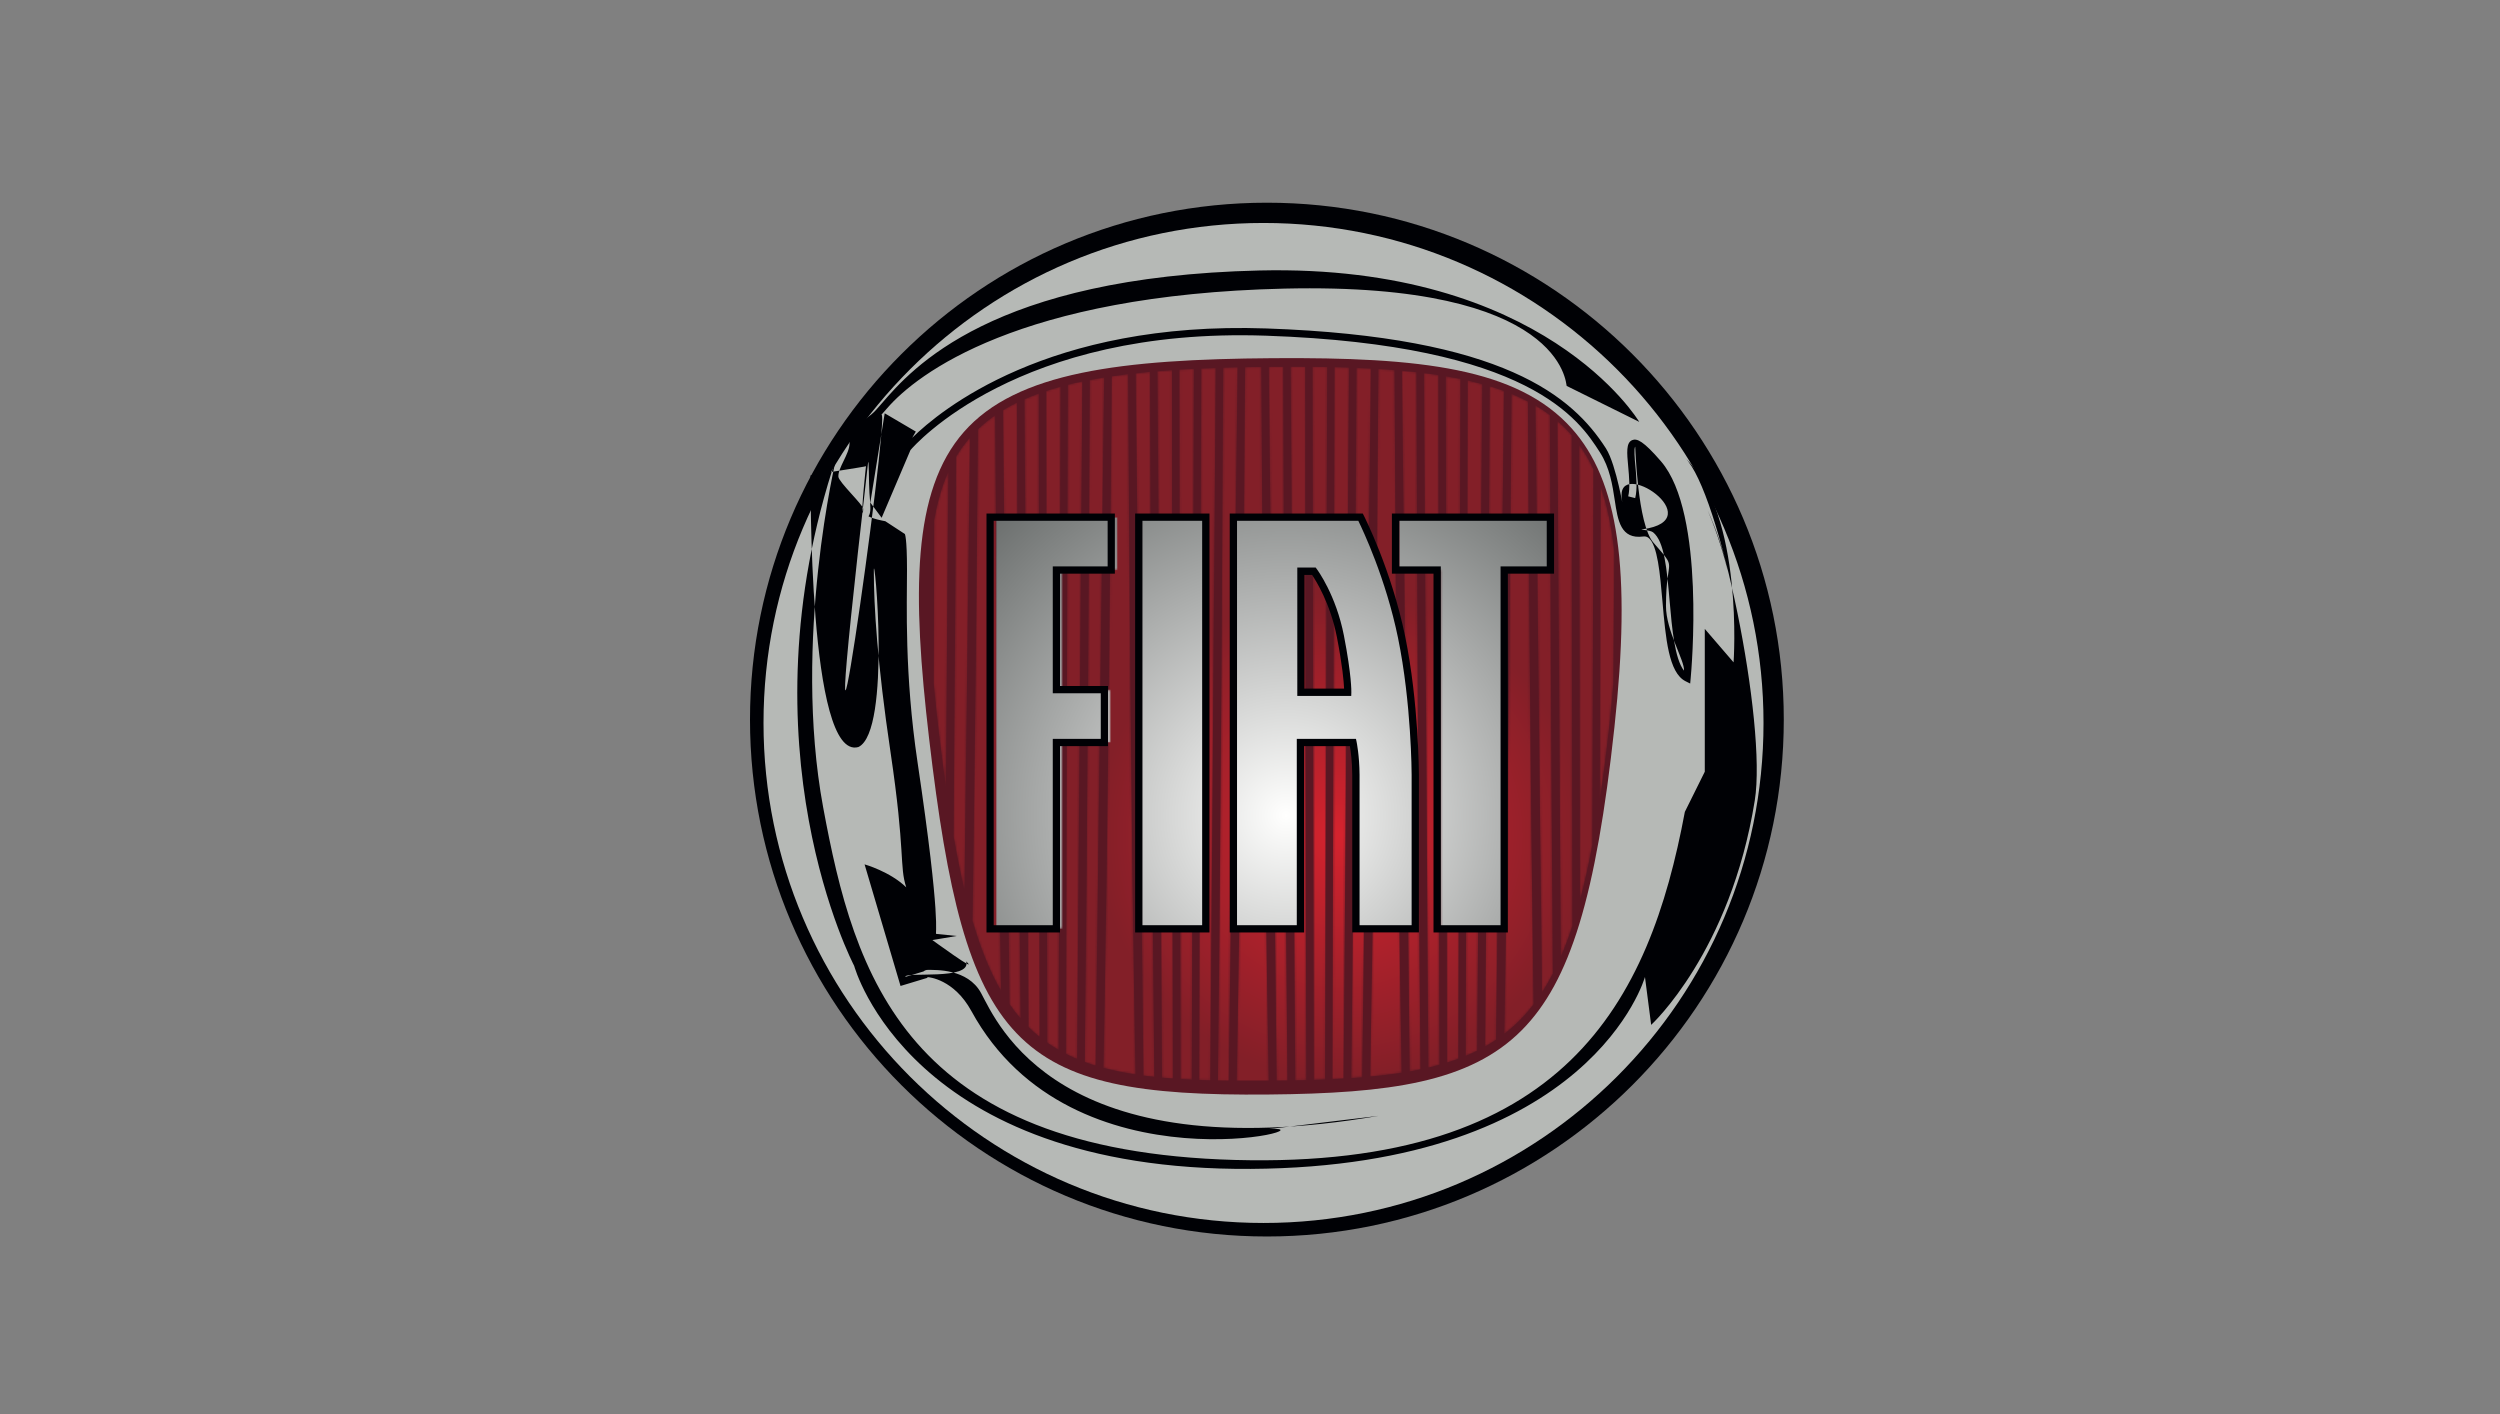 <?xml version="1.0" encoding="UTF-8"?>
<svg width="1110px" height="628px" viewBox="0 0 1110 628" version="1.1" xmlns="http://www.w3.org/2000/svg" xmlns:xlink="http://www.w3.org/1999/xlink">
    <rect x="0" y="0" width="1110" height="628" fill="#808080" stroke="none"/>
    <title>assets/brand/logo/fiat x 10</title>
    <defs>
        <path d="M27.535,221.639 C37.982,324.278 81.647,367.855 81.647,367.855 C81.647,367.855 114.864,400.775 218.35,405.621 C321.825,410.459 355.057,369.794 357.907,363.013 C360.756,356.245 344.608,366.886 339.865,364.95 C335.117,363.013 355.053,327.181 355.053,327.181 C344.605,365.914 360.747,321.369 371.182,326.215 C381.632,331.055 350.296,343.644 360.747,353.323 C371.19,363.009 393.021,294.261 407.258,263.279 C421.5,232.296 416.755,200.339 415.801,180.005 C414.855,159.661 410.115,150.95 410.115,150.95 L407.258,199.369 C407.258,199.369 409.163,206.139 393.963,172.252 L381.615,139.33 C373.08,290.387 338.901,347.525 338.901,347.525 C338.901,347.525 326.555,385.284 226.876,386.254 C127.201,387.22 112.956,361.064 112.956,361.064 C80.682,318.47 61.698,227.437 66.445,167.41 C71.189,107.372 66.445,90.909 109.159,72.518 C151.872,54.124 216.423,52.179 216.423,52.179 C293.966,49.997 332.944,65.331 352.204,79.131 C349.799,76.641 347.24,74.071 344.587,71.544 C330.349,57.989 198.389,29.906 129.091,57.025 C59.796,84.141 55.053,110.287 59.804,189.687 C64.549,269.089 89.231,334.937 106.315,360.108 C123.409,385.284 184.159,393.031 184.159,393.031 C101.568,391.094 92.073,347.525 87.333,339.772 C82.589,332.027 68.339,316.533 65.492,329.122 C62.64,341.709 37.115,264.742 41.868,260.869 C46.612,256.989 75.938,300.084 75.938,300.084 C75.938,300.084 65.492,278.773 55.049,218.742 C44.606,158.705 60.738,128.696 50.305,126.751 C39.862,124.811 63.291,215.336 33.389,219.362 C24.867,220.505 31.942,139.297 35.737,122.838 C39.537,106.374 43.664,101.57 43.664,101.57 C43.664,101.57 17.096,119.004 27.535,221.639 Z M352.229,79.139 C362.71,90.028 370.243,99.633 370.243,99.633 C370.243,99.633 367.157,89.843 352.229,79.139 Z M66.455,82.2 C72.147,72.514 101.575,55.094 101.575,55.094 C101.575,55.094 85.443,64.784 67.401,86.076 C49.361,107.38 74.044,84.139 107.28,61.868 C140.503,39.604 187.012,41.535 187.012,41.535 C187.012,41.535 171.833,29.916 113.918,48.311 L169.926,24.102 C169.926,24.102 84.487,42.493 59.81,77.364 C35.13,112.224 60.76,91.888 66.455,82.2 Z M400.545,86.385 C400.144,85.629 399.749,84.847 399.341,84.11 L401.566,83.175 L400.545,86.385 Z M397.279,80.556 L397.069,80.184 L397.778,80.268 L397.279,80.556 Z M413.913,98.664 L410.206,87.844 L443.341,99.633 L411.277,83.189 L443.835,63.867 L408.057,78.539 L413.782,42.748 L402.162,77.317 L393.742,74.944 C376.091,48.671 351.824,35.533 321.299,20.877 C264.553,-6.358 188.923,0.869 188.923,0.869 C188.923,0.869 278.214,2.004 346.512,42.507 C360.616,50.871 372.373,62.475 382.139,75.584 L367.392,76.4 L384.287,78.561 C385.885,80.799 387.428,83.087 388.9,85.407 L369.296,96.738 L390.449,87.848 C392.63,91.387 394.701,94.98 396.651,98.61 L388.291,124.815 L398.181,101.488 C412.832,129.846 420.558,159.979 424.115,178.673 C420.013,139.542 412.851,111.64 402.742,90.722 L403.479,88.987 C403.479,88.987 440.501,137.403 433.856,216.802 C427.215,296.206 408.223,324.287 389.235,343.648 L388.289,333.958 C388.289,333.958 360.76,416.267 224.059,414.332 C87.352,412.394 76.909,367.861 76.909,367.861 L69.314,363.979 C69.314,363.979 37.04,338.804 17.106,271.992 C-2.834,205.181 16.158,150.952 16.158,150.952 C16.158,150.952 5.711,195.493 13.304,241 C17.243,264.584 31.364,294.388 44.068,317.645 C34.745,298.833 25.291,274.592 21.849,248.747 C14.25,191.609 16.158,152.883 25.645,123.832 C35.14,94.783 40.83,82.188 40.83,82.188 C40.83,82.188 0.964,128.669 0.008,227.443 C-0.942,326.205 82.597,393.982 119.621,408.516 C156.645,423.04 273.414,442.407 343.659,393.026 C413.909,343.639 409.169,331.057 431.943,285.545 C454.732,240.038 445.237,148.051 413.913,98.664 Z M44.059,317.653 C55.351,340.439 66.455,355.268 66.455,355.268 C66.455,355.268 55.877,339.286 44.059,317.653 Z M49.367,73.487 C49.367,73.487 69.305,55.094 83.543,41.535 C83.545,41.535 64.559,52.187 49.367,73.487 Z M424.105,178.673 C424.178,179.449 424.275,180.19 424.356,180.974 C426.874,206.041 428.03,199.327 424.105,178.673 L424.105,178.673 Z" id="path-1"></path>
        <path d="M99.367,2.004 L101.363,315.625 C102.981,315.776 104.626,315.909 106.289,316.032 C105.897,206.784 105.817,52.454 105.805,1.501 C103.61,1.644 101.501,1.834 99.367,2.004 Z M109.601,316.254 C111.234,316.354 112.901,316.446 114.594,316.52 L115.536,0.938 C113.338,1.046 111.207,1.179 109.068,1.306 C109.164,58.157 109.476,243.522 109.601,316.254 Z M117.824,316.664 C119.462,316.732 121.126,316.78 122.812,316.828 L125.238,0.541 C123.051,0.618 120.893,0.705 118.764,0.796 L117.824,316.664 Z M79.04,4.271 C78.611,60.988 77.38,206.621 75.383,311.285 C79.829,312.466 84.553,313.428 89.593,314.195 C87.602,206.303 86.633,55.654 86.341,3.284 C83.847,3.582 81.437,3.926 79.04,4.271 Z M69.317,5.891 C69.03,63.224 68.259,205.194 67.078,308.67 C68.657,309.256 70.255,309.799 71.914,310.3 L75.684,4.77 C73.503,5.109 71.401,5.494 69.317,5.891 Z M128.524,0.428 C128.287,50.365 127.474,206.825 126.194,316.909 C127.782,316.942 129.398,316.972 131.042,316.982 L134.946,0.262 C132.792,0.323 130.626,0.368 128.524,0.428 Z M50.42,300.099 C52.044,301.236 53.72,302.308 55.465,303.306 L56.341,8.875 C54.142,9.48 51.996,10.104 49.933,10.781 C50.036,75.424 50.296,226.537 50.42,300.099 Z M89.68,2.927 L93.124,314.706 C94.699,314.91 96.302,315.113 97.949,315.292 C96.748,206.621 96.218,53.859 96.063,2.276 C93.887,2.467 91.792,2.704 89.68,2.927 Z M138.267,0.19 C137.904,49.891 136.639,206.758 134.524,317.024 C139.085,317.059 143.826,317.044 148.736,317.005 C146.656,203.61 145.706,43.928 145.467,0.094 C143.045,0.117 140.621,0.146 138.267,0.19 Z M40.315,14.433 L42.092,293.132 C43.696,294.718 45.361,296.21 47.089,297.605 C46.771,198.856 46.679,70.455 46.652,11.906 C44.456,12.697 42.352,13.543 40.315,14.433 Z M30.747,19.328 L33.656,283.01 C35.218,285.269 36.851,287.387 38.566,289.362 C37.634,194.057 37.154,74.477 36.968,15.936 C34.794,16.996 32.724,18.131 30.747,19.328 Z M256.563,12.089 C256.204,60.799 255.13,191.796 253.366,296.168 C258.152,292.481 262.462,288.137 266.366,283.051 C264.847,181.343 264.086,60.93 263.833,15.449 C261.512,14.246 259.1,13.121 256.563,12.089 Z M19.658,27.797 C19.221,81.171 18.413,167.526 17.25,246.012 C20.843,258.312 24.982,268.54 29.867,277.022 C28.457,186.957 27.658,79.216 27.305,21.556 C24.543,23.468 22.001,25.55 19.658,27.797 Z M0,140.481 C0.656,147.658 1.451,155.234 2.405,163.274 C3.382,171.494 4.38,179.253 5.429,186.633 L6.503,46.618 C3.727,52.801 1.647,59.895 0.223,68.125 L0,140.481 Z M8.83,208.409 C10.333,217.034 11.93,224.99 13.656,232.315 L16.137,31.412 C13.858,34.037 11.798,36.87 9.954,39.96 C9.71,84.549 9.335,146.898 8.83,208.409 Z M217.645,2.821 L219.607,311.187 C221.299,310.794 222.946,310.362 224.564,309.917 C224.206,197.029 224.133,45.393 224.121,3.688 C222.027,3.369 219.838,3.095 217.645,2.821 Z M177.004,316.304 C178.694,316.227 180.376,316.132 182.025,316.04 L184.438,0.374 C182.317,0.304 180.132,0.25 177.945,0.194 L177.004,316.304 Z M168.757,316.629 C170.447,316.572 172.121,316.514 173.77,316.446 L174.713,0.113 C172.597,0.073 170.393,0.059 168.219,0.044 C168.301,48.64 168.623,238.831 168.757,316.629 Z M58.681,305.048 C60.305,305.869 61.975,306.638 63.688,307.361 L65.996,6.547 C63.811,7.007 61.649,7.472 59.571,7.986 L58.681,305.048 Z M282.262,29.244 C280.601,27.429 278.81,25.748 276.928,24.137 L278.443,261.98 C280.265,257.755 281.975,253.205 283.571,248.304 C283.394,165.352 283.332,77.235 283.313,30.495 C282.952,30.094 282.625,29.645 282.262,29.244 Z M296.136,53.376 L295.726,192.598 C297.295,182.027 298.75,170.59 300.106,158.159 C300.762,152.15 301.279,146.455 301.747,140.889 L302.198,82.445 C301.064,71.303 299.049,61.686 296.136,53.376 Z M187.707,0.503 C187.503,44.741 186.695,202.845 185.415,315.818 C187.064,315.708 188.685,315.591 190.276,315.461 L194.153,0.801 C192.038,0.688 189.88,0.591 187.707,0.503 Z M286.937,236.908 C288.94,229.428 290.758,221.254 292.432,212.329 L292.921,45.52 C291.066,41.573 288.955,37.953 286.589,34.66 C286.673,82.281 286.819,166.368 286.937,236.908 Z M267.19,17.216 L270.078,277.785 C271.762,275.185 273.374,272.412 274.893,269.461 C274.118,175.114 273.733,68.589 273.588,21.473 C271.556,19.972 269.445,18.536 267.19,17.216 Z M244.774,301.82 C246.459,300.874 248.107,299.874 249.691,298.802 L253.25,10.804 C251.175,10.047 249.056,9.322 246.85,8.661 C246.63,55.143 245.908,194.032 244.774,301.82 Z M158.496,0.004 L160.516,316.834 C162.183,316.803 163.816,316.768 165.44,316.724 C165.053,203.296 164.976,43.699 164.972,0.009 C162.847,-0.004 160.668,-8.68922507e-05 158.496,0.004 Z M151.801,0.013 C150.774,0.021 149.787,0.04 148.767,0.054 L152.267,316.965 C153.897,316.947 155.501,316.92 157.084,316.899 C155.847,203.445 155.336,43.708 155.216,0.009 C154.068,0.013 152.963,0.005 151.801,0.013 Z M227.901,308.94 C229.631,308.408 231.325,307.833 232.97,307.224 L233.865,5.437 C231.758,5.003 229.585,4.616 227.372,4.249 C227.464,50.658 227.763,225.279 227.901,308.94 Z M207.901,1.782 L211.341,312.864 C212.968,312.574 214.58,312.274 216.152,311.952 C214.971,197.634 214.477,42.405 214.363,2.424 C212.265,2.183 210.086,1.979 207.901,1.782 Z M197.451,0.992 C197.121,45.813 195.897,202.635 193.794,315.157 C198.683,314.698 203.323,314.143 207.747,313.453 C205.721,198.125 204.805,40.158 204.603,1.497 C202.268,1.304 199.875,1.143 197.451,0.992 Z M236.208,305.956 C237.96,305.228 239.65,304.464 241.305,303.649 L243.571,7.743 C241.475,7.169 239.318,6.633 237.097,6.136 L236.208,305.956 L236.208,305.956 Z" id="path-3"></path>
        <radialGradient cx="59.718%" cy="65.599%" fx="59.718%" fy="65.599%" r="35.579%" gradientTransform="translate(0.597,0.656),scale(1,0.953),scale(1,1),translate(-0.597,-0.656)" id="radialGradient-5">
            <stop stop-color="#D5232E" offset="0%"></stop>
            <stop stop-color="#831F28" offset="100%"></stop>
        </radialGradient>
        <path d="M156.264,76.553 L135.255,76.553 L135.255,23.471 L141.088,23.471 C141.088,23.471 149.458,34.424 152.955,51.999 C156.463,69.562 156.264,76.553 156.264,76.553 Z M161.684,0 L105.761,0 L105.761,182.704 L135.251,182.704 L135.251,100.022 L158.362,100.022 C158.362,100.022 159.58,105.869 159.634,114.322 C159.702,122.775 159.634,182.704 159.634,182.704 L185.74,182.704 L185.74,114.322 C185.74,114.322 185.74,82.929 179.722,53.277 C173.713,23.63 161.684,0 161.684,0 Z M178.973,0 L178.973,23.471 L197.283,23.471 L197.283,182.704 L226.775,182.704 L226.775,23.471 L247.101,23.471 L247.101,0 L178.973,0 Z M0,182.704 L29.49,182.704 L29.49,100.022 L50.844,100.022 L50.844,76.553 L29.49,76.553 L29.49,23.471 L53.9,23.471 L53.9,0.004 L0,0.004 L0,182.704 Z M64.072,182.704 L93.562,182.704 L93.562,0.004 L64.072,0.004 L64.072,182.704 Z" id="path-6"></path>
        <radialGradient cx="52.104%" cy="72.428%" fx="52.104%" fy="72.428%" r="116.186%" gradientTransform="translate(0.521,0.724),scale(0.739,1),translate(-0.521,-0.724)" id="radialGradient-8">
            <stop stop-color="#FFFFFE" offset="0%"></stop>
            <stop stop-color="#555958" offset="100%"></stop>
        </radialGradient>
    </defs>
    <g id="assets/brand/logo/fiat-x-10" stroke="none" stroke-width="1" fill="none" fill-rule="evenodd">
        <g id="Fiat" transform="translate(333, 90)">
            <path d="M229.501,0 C356.251,0 459,102.751 459,229.499 C459,356.249 356.251,459 229.499,459 C102.749,459 0,356.249 0,229.499 C0,102.751 102.749,0 229.501,0" id="Fill-1" fill="#000105"></path>
            <path d="M228.002,9 C350.609,9 450,108.392 450,230.999 C450,353.606 350.609,453 228,453 C105.393,453 6,353.606 6,230.999 C6,108.392 105.393,9 228.002,9" id="Fill-2" fill="#B6B9B6"></path>
            <path d="M423.763,133.414 C423.253,132.343 422.945,131.752 422.945,131.752 C423.229,132.308 423.491,132.862 423.763,133.414 Z M415.15,113.278 C441.427,138.642 436.707,204.083 436.707,204.083 L423.924,189.227 L423.924,252.637 L415.073,270.467 C399.331,354.683 361.961,428.992 215.418,425.023 C68.877,421.063 46.254,342.788 32.486,268.49 C18.718,194.18 38.388,112.939 38.388,112.939 C-4.891,241.735 46.254,338.83 46.254,338.83 C46.254,338.83 70.843,429.972 222.299,428.992 C373.753,428.001 397.365,343.783 397.365,343.783 L400.115,365.044 C400.115,365.044 435.304,332.841 446.112,265.461 C451.607,231.349 430.424,128.015 415.15,113.278 Z M425.168,136.553 C424.615,135.276 424.125,134.182 423.76,133.41 C424.278,134.465 424.692,135.509 425.168,136.553 Z M434.186,163.698 C432.369,155.213 429.466,145.963 425.168,136.553 C427.426,141.763 431.035,151.05 434.186,163.698 Z M391.657,105.43 C388.94,106.591 389.348,111.002 389.915,117.094 C390.337,121.633 390.807,126.786 389.923,130.372 L393.031,131.158 C394.047,127.035 393.545,121.586 393.096,116.792 C392.814,113.738 392.386,109.116 393.033,108.297 C393.1,108.404 394.01,142.679 401.059,150.851 C412.275,163.853 406.692,156.371 406.692,179.03 C406.692,190.199 415.04,203.219 414.698,207.775 C410.547,202.505 409.363,188.944 408.308,176.792 C407.068,162.635 406.011,150.413 400.978,146.354 C399.583,145.222 394.372,145.258 396.173,145.02 C427.38,140.826 384.122,111.934 387.109,131.706 C388.121,138.468 384.826,116.546 380.033,109.08 C365.347,86.215 334.938,59.505 229.25,55.83 C132.373,52.461 84.358,92.257 72.018,104.388 L73.622,101.623 L59.808,93.502 L53.43,133.152 L58.453,139.897 C58.453,139.897 71.047,110.286 71.25,109.831 C72.941,107.823 118.849,55.224 229.151,59.048 C346.721,63.138 368.188,96.559 377.353,110.822 C381.77,117.702 382.931,125.393 383.961,132.174 C385.306,141.109 386.581,149.549 396.618,148.2 C397.53,148.082 398.294,148.285 398.994,148.854 C402.963,152.061 404.064,164.771 405.134,177.063 C406.549,193.326 407.886,208.689 415.352,212.45 L417.44,213.494 L417.658,211.154 C417.935,208.169 424.371,137.875 404.478,114.829 C396.653,105.774 393.772,104.514 391.657,105.43 Z M51.514,116.997 C51.514,117.187 26.848,120.938 26.869,121.052 C26.993,121.66 25.594,248.034 48.122,241.685 C62.952,234.695 54.974,152.353 54.974,163.435 C54.974,178.87 56.474,204.193 62.395,243.95 C69.059,288.748 66.253,294.332 69.367,303.977 C62.13,296.941 50.873,293.777 50.873,293.777 L66.836,347.766 L78.589,344.211 L78.917,343.849 C79.234,343.845 90.525,344.689 98.29,358.896 C143.192,441.135 261.415,409.512 230.467,411.294 L279.183,405.433 C136.516,429.854 109.742,364.028 102.575,350.884 C96.638,340.019 82.425,340.693 78.982,340.625 C78.119,340.609 77.51,340.938 77.038,341.32 C76.627,341.446 71.11,343.117 68.995,343.752 C68.25,341.241 98.536,345.481 95.984,336.849 C102.178,342.871 80.581,327.105 80.581,327.105 L80.594,327.094 L80.975,327.39 L91.756,325.577 L82.659,324.644 C82.098,323.953 85.093,320.382 74.404,248.553 C68.521,209.088 69.709,178.364 69.709,163.069 C69.709,148.252 68.74,147.208 68.767,147.102 L60.073,141.421 L58.403,141.086 C56.007,140.601 53.635,139.827 52.605,139.26 C53.141,138.47 53.453,137.408 53.453,135.66 C53.453,133.973 53.263,131.762 53.035,128.904 C52.72,125.093 52.876,111.446 52.35,116.006 C24.644,356.596 62.997,89.077 58.285,94.216 L60.976,91.162 C74.027,76.09 119.611,40.887 237.232,38.141 C361.615,35.227 362.182,80.681 362.604,81.349 L394.828,97.32 C394.399,96.635 352.551,27.133 226.235,30.092 C107.203,32.874 71.867,73.679 58.567,89.046 L55.938,92.038 C50.475,98.009 44.194,98.058 44.194,106.853 C44.194,111.55 38.93,117.803 39.248,121.693 C39.447,124.073 50.256,134.169 50.256,135.875 C50.256,136.723 50.202,137.348 50.072,137.627 C49.207,138.104 51.514,116.449 51.514,116.997 L51.514,116.997 Z" id="Fill-3" fill="#000105"></path>
            <g id="Group-6" transform="translate(6.647, 15.336)">
                <mask id="mask-2" fill="white">
                    <use xlink:href="#path-1"></use>
                </mask>
                <g id="Clip-5"></g>
                <path d="M27.535,221.639 C37.982,324.278 81.647,367.855 81.647,367.855 C81.647,367.855 114.864,400.775 218.35,405.621 C321.825,410.459 355.057,369.794 357.907,363.013 C360.756,356.245 344.608,366.886 339.865,364.95 C335.117,363.013 355.053,327.181 355.053,327.181 C344.605,365.914 360.747,321.369 371.182,326.215 C381.632,331.055 350.296,343.644 360.747,353.323 C371.19,363.009 393.021,294.261 407.258,263.279 C421.5,232.296 416.755,200.339 415.801,180.005 C414.855,159.661 410.115,150.95 410.115,150.95 L407.258,199.369 C407.258,199.369 409.163,206.139 393.963,172.252 L381.615,139.33 C373.08,290.387 338.901,347.525 338.901,347.525 C338.901,347.525 326.555,385.284 226.876,386.254 C127.201,387.22 112.956,361.064 112.956,361.064 C80.682,318.47 61.698,227.437 66.445,167.41 C71.189,107.372 66.445,90.909 109.159,72.518 C151.872,54.124 216.423,52.179 216.423,52.179 C293.966,49.997 332.944,65.331 352.204,79.131 C349.799,76.641 347.24,74.071 344.587,71.544 C330.349,57.989 198.389,29.906 129.091,57.025 C59.796,84.141 55.053,110.287 59.804,189.687 C64.549,269.089 89.231,334.937 106.315,360.108 C123.409,385.284 184.159,393.031 184.159,393.031 C101.568,391.094 92.073,347.525 87.333,339.772 C82.589,332.027 68.339,316.533 65.492,329.122 C62.64,341.709 37.115,264.742 41.868,260.869 C46.612,256.989 75.938,300.084 75.938,300.084 C75.938,300.084 65.492,278.773 55.049,218.742 C44.606,158.705 60.738,128.696 50.305,126.751 C39.862,124.811 63.291,215.336 33.389,219.362 C24.867,220.505 31.942,139.297 35.737,122.838 C39.537,106.374 43.664,101.57 43.664,101.57 C43.664,101.57 17.096,119.004 27.535,221.639 Z M352.229,79.139 C362.71,90.028 370.243,99.633 370.243,99.633 C370.243,99.633 367.157,89.843 352.229,79.139 Z M66.455,82.2 C72.147,72.514 101.575,55.094 101.575,55.094 C101.575,55.094 85.443,64.784 67.401,86.076 C49.361,107.38 74.044,84.139 107.28,61.868 C140.503,39.604 187.012,41.535 187.012,41.535 C187.012,41.535 171.833,29.916 113.918,48.311 L169.926,24.102 C169.926,24.102 84.487,42.493 59.81,77.364 C35.13,112.224 60.76,91.888 66.455,82.2 Z M400.545,86.385 C400.144,85.629 399.749,84.847 399.341,84.11 L401.566,83.175 L400.545,86.385 Z M397.279,80.556 L397.069,80.184 L397.778,80.268 L397.279,80.556 Z M413.913,98.664 L410.206,87.844 L443.341,99.633 L411.277,83.189 L443.835,63.867 L408.057,78.539 L413.782,42.748 L402.162,77.317 L393.742,74.944 C376.091,48.671 351.824,35.533 321.299,20.877 C264.553,-6.358 188.923,0.869 188.923,0.869 C188.923,0.869 278.214,2.004 346.512,42.507 C360.616,50.871 372.373,62.475 382.139,75.584 L367.392,76.4 L384.287,78.561 C385.885,80.799 387.428,83.087 388.9,85.407 L369.296,96.738 L390.449,87.848 C392.63,91.387 394.701,94.98 396.651,98.61 L388.291,124.815 L398.181,101.488 C412.832,129.846 420.558,159.979 424.115,178.673 C420.013,139.542 412.851,111.64 402.742,90.722 L403.479,88.987 C403.479,88.987 440.501,137.403 433.856,216.802 C427.215,296.206 408.223,324.287 389.235,343.648 L388.289,333.958 C388.289,333.958 360.76,416.267 224.059,414.332 C87.352,412.394 76.909,367.861 76.909,367.861 L69.314,363.979 C69.314,363.979 37.04,338.804 17.106,271.992 C-2.834,205.181 16.158,150.952 16.158,150.952 C16.158,150.952 5.711,195.493 13.304,241 C17.243,264.584 31.364,294.388 44.068,317.645 C34.745,298.833 25.291,274.592 21.849,248.747 C14.25,191.609 16.158,152.883 25.645,123.832 C35.14,94.783 40.83,82.188 40.83,82.188 C40.83,82.188 0.964,128.669 0.008,227.443 C-0.942,326.205 82.597,393.982 119.621,408.516 C156.645,423.04 273.414,442.407 343.659,393.026 C413.909,343.639 409.169,331.057 431.943,285.545 C454.732,240.038 445.237,148.051 413.913,98.664 Z M44.059,317.653 C55.351,340.439 66.455,355.268 66.455,355.268 C66.455,355.268 55.877,339.286 44.059,317.653 Z M49.367,73.487 C49.367,73.487 69.305,55.094 83.543,41.535 C83.545,41.535 64.559,52.187 49.367,73.487 Z M424.105,178.673 C424.178,179.449 424.275,180.19 424.356,180.974 C426.874,206.041 428.03,199.327 424.105,178.673 L424.105,178.673 Z" id="Fill-4" mask="url(#mask-2)"></path>
            </g>
            <path d="M364.728,100.103 C340.777,73.493 297.982,68.549 232.152,69.031 C164.819,69.504 118.373,75.157 94.985,101.758 C71.897,128.007 71.957,173.332 79.527,237.971 C95.567,374.872 116.689,397.026 230.17,395.965 C283.998,395.462 319.674,390.617 342.734,367.337 C364.151,345.712 375.668,308 383.811,232.842 C391.376,163.05 385.664,123.356 364.728,100.103" id="Fill-7" fill="#591723"></path>
            <g id="Group-10" transform="translate(81.559, 72.837)">
                <mask id="mask-4" fill="white">
                    <use xlink:href="#path-3"></use>
                </mask>
                <g id="Clip-9"></g>
                <path d="M99.367,2.004 L101.363,315.625 C102.981,315.776 104.626,315.909 106.289,316.032 C105.897,206.784 105.817,52.454 105.805,1.501 C103.61,1.644 101.501,1.834 99.367,2.004 Z M109.601,316.254 C111.234,316.354 112.901,316.446 114.594,316.52 L115.536,0.938 C113.338,1.046 111.207,1.179 109.068,1.306 C109.164,58.157 109.476,243.522 109.601,316.254 Z M117.824,316.664 C119.462,316.732 121.126,316.78 122.812,316.828 L125.238,0.541 C123.051,0.618 120.893,0.705 118.764,0.796 L117.824,316.664 Z M79.04,4.271 C78.611,60.988 77.38,206.621 75.383,311.285 C79.829,312.466 84.553,313.428 89.593,314.195 C87.602,206.303 86.633,55.654 86.341,3.284 C83.847,3.582 81.437,3.926 79.04,4.271 Z M69.317,5.891 C69.03,63.224 68.259,205.194 67.078,308.67 C68.657,309.256 70.255,309.799 71.914,310.3 L75.684,4.77 C73.503,5.109 71.401,5.494 69.317,5.891 Z M128.524,0.428 C128.287,50.365 127.474,206.825 126.194,316.909 C127.782,316.942 129.398,316.972 131.042,316.982 L134.946,0.262 C132.792,0.323 130.626,0.368 128.524,0.428 Z M50.42,300.099 C52.044,301.236 53.72,302.308 55.465,303.306 L56.341,8.875 C54.142,9.48 51.996,10.104 49.933,10.781 C50.036,75.424 50.296,226.537 50.42,300.099 Z M89.68,2.927 L93.124,314.706 C94.699,314.91 96.302,315.113 97.949,315.292 C96.748,206.621 96.218,53.859 96.063,2.276 C93.887,2.467 91.792,2.704 89.68,2.927 Z M138.267,0.19 C137.904,49.891 136.639,206.758 134.524,317.024 C139.085,317.059 143.826,317.044 148.736,317.005 C146.656,203.61 145.706,43.928 145.467,0.094 C143.045,0.117 140.621,0.146 138.267,0.19 Z M40.315,14.433 L42.092,293.132 C43.696,294.718 45.361,296.21 47.089,297.605 C46.771,198.856 46.679,70.455 46.652,11.906 C44.456,12.697 42.352,13.543 40.315,14.433 Z M30.747,19.328 L33.656,283.01 C35.218,285.269 36.851,287.387 38.566,289.362 C37.634,194.057 37.154,74.477 36.968,15.936 C34.794,16.996 32.724,18.131 30.747,19.328 Z M256.563,12.089 C256.204,60.799 255.13,191.796 253.366,296.168 C258.152,292.481 262.462,288.137 266.366,283.051 C264.847,181.343 264.086,60.93 263.833,15.449 C261.512,14.246 259.1,13.121 256.563,12.089 Z M19.658,27.797 C19.221,81.171 18.413,167.526 17.25,246.012 C20.843,258.312 24.982,268.54 29.867,277.022 C28.457,186.957 27.658,79.216 27.305,21.556 C24.543,23.468 22.001,25.55 19.658,27.797 Z M0,140.481 C0.656,147.658 1.451,155.234 2.405,163.274 C3.382,171.494 4.38,179.253 5.429,186.633 L6.503,46.618 C3.727,52.801 1.647,59.895 0.223,68.125 L0,140.481 Z M8.83,208.409 C10.333,217.034 11.93,224.99 13.656,232.315 L16.137,31.412 C13.858,34.037 11.798,36.87 9.954,39.96 C9.71,84.549 9.335,146.898 8.83,208.409 Z M217.645,2.821 L219.607,311.187 C221.299,310.794 222.946,310.362 224.564,309.917 C224.206,197.029 224.133,45.393 224.121,3.688 C222.027,3.369 219.838,3.095 217.645,2.821 Z M177.004,316.304 C178.694,316.227 180.376,316.132 182.025,316.04 L184.438,0.374 C182.317,0.304 180.132,0.25 177.945,0.194 L177.004,316.304 Z M168.757,316.629 C170.447,316.572 172.121,316.514 173.77,316.446 L174.713,0.113 C172.597,0.073 170.393,0.059 168.219,0.044 C168.301,48.64 168.623,238.831 168.757,316.629 Z M58.681,305.048 C60.305,305.869 61.975,306.638 63.688,307.361 L65.996,6.547 C63.811,7.007 61.649,7.472 59.571,7.986 L58.681,305.048 Z M282.262,29.244 C280.601,27.429 278.81,25.748 276.928,24.137 L278.443,261.98 C280.265,257.755 281.975,253.205 283.571,248.304 C283.394,165.352 283.332,77.235 283.313,30.495 C282.952,30.094 282.625,29.645 282.262,29.244 Z M296.136,53.376 L295.726,192.598 C297.295,182.027 298.75,170.59 300.106,158.159 C300.762,152.15 301.279,146.455 301.747,140.889 L302.198,82.445 C301.064,71.303 299.049,61.686 296.136,53.376 Z M187.707,0.503 C187.503,44.741 186.695,202.845 185.415,315.818 C187.064,315.708 188.685,315.591 190.276,315.461 L194.153,0.801 C192.038,0.688 189.88,0.591 187.707,0.503 Z M286.937,236.908 C288.94,229.428 290.758,221.254 292.432,212.329 L292.921,45.52 C291.066,41.573 288.955,37.953 286.589,34.66 C286.673,82.281 286.819,166.368 286.937,236.908 Z M267.19,17.216 L270.078,277.785 C271.762,275.185 273.374,272.412 274.893,269.461 C274.118,175.114 273.733,68.589 273.588,21.473 C271.556,19.972 269.445,18.536 267.19,17.216 Z M244.774,301.82 C246.459,300.874 248.107,299.874 249.691,298.802 L253.25,10.804 C251.175,10.047 249.056,9.322 246.85,8.661 C246.63,55.143 245.908,194.032 244.774,301.82 Z M158.496,0.004 L160.516,316.834 C162.183,316.803 163.816,316.768 165.44,316.724 C165.053,203.296 164.976,43.699 164.972,0.009 C162.847,-0.004 160.668,-8.68922507e-05 158.496,0.004 Z M151.801,0.013 C150.774,0.021 149.787,0.04 148.767,0.054 L152.267,316.965 C153.897,316.947 155.501,316.92 157.084,316.899 C155.847,203.445 155.336,43.708 155.216,0.009 C154.068,0.013 152.963,0.005 151.801,0.013 Z M227.901,308.94 C229.631,308.408 231.325,307.833 232.97,307.224 L233.865,5.437 C231.758,5.003 229.585,4.616 227.372,4.249 C227.464,50.658 227.763,225.279 227.901,308.94 Z M207.901,1.782 L211.341,312.864 C212.968,312.574 214.58,312.274 216.152,311.952 C214.971,197.634 214.477,42.405 214.363,2.424 C212.265,2.183 210.086,1.979 207.901,1.782 Z M197.451,0.992 C197.121,45.813 195.897,202.635 193.794,315.157 C198.683,314.698 203.323,314.143 207.747,313.453 C205.721,198.125 204.805,40.158 204.603,1.497 C202.268,1.304 199.875,1.143 197.451,0.992 Z M236.208,305.956 C237.96,305.228 239.65,304.464 241.305,303.649 L243.571,7.743 C241.475,7.169 239.318,6.633 237.097,6.136 L236.208,305.956 L236.208,305.956 Z" id="Fill-8" fill="url(#radialGradient-5)" mask="url(#mask-4)"></path>
            </g>
            <g id="Group-13" transform="translate(109.253, 139.66)">
                <mask id="mask-7" fill="white">
                    <use xlink:href="#path-6"></use>
                </mask>
                <g id="Clip-12"></g>
                <path d="M156.264,76.553 L135.255,76.553 L135.255,23.471 L141.088,23.471 C141.088,23.471 149.458,34.424 152.955,51.999 C156.463,69.562 156.264,76.553 156.264,76.553 Z M161.684,0 L105.761,0 L105.761,182.704 L135.251,182.704 L135.251,100.022 L158.362,100.022 C158.362,100.022 159.58,105.869 159.634,114.322 C159.702,122.775 159.634,182.704 159.634,182.704 L185.74,182.704 L185.74,114.322 C185.74,114.322 185.74,82.929 179.722,53.277 C173.713,23.63 161.684,0 161.684,0 Z M178.973,0 L178.973,23.471 L197.283,23.471 L197.283,182.704 L226.775,182.704 L226.775,23.471 L247.101,23.471 L247.101,0 L178.973,0 Z M0,182.704 L29.49,182.704 L29.49,100.022 L50.844,100.022 L50.844,76.553 L29.49,76.553 L29.49,23.471 L53.9,23.471 L53.9,0.004 L0,0.004 L0,182.704 Z M64.072,182.704 L93.562,182.704 L93.562,0.004 L64.072,0.004 L64.072,182.704 Z" id="Fill-11" fill="url(#radialGradient-8)" mask="url(#mask-7)"></path>
            </g>
            <path d="M200.757,141.227 C200.757,144.371 200.757,317.635 200.757,320.775 C198.028,320.775 176.972,320.775 174.243,320.775 C174.243,317.625 174.243,144.359 174.243,141.227 C176.972,141.227 198.028,141.227 200.757,141.227 Z M171,324 L204,324 L204,138 L171,138 L171,324 Z" id="Fill-14" fill="#000105"></path>
            <path d="M158.794,141.227 C158.794,143.817 158.794,158.894 158.794,161.48 C155.993,161.48 134.432,161.48 134.432,161.48 L134.432,217.802 C134.432,217.802 153.002,217.802 155.745,217.802 C155.745,220.399 155.743,235.474 155.743,238.056 C153.002,238.056 134.432,238.056 134.432,238.056 C134.432,238.056 134.432,317.675 134.432,320.775 C131.732,320.775 110.908,320.775 108.206,320.775 C108.206,317.625 108.208,144.359 108.208,141.227 C111.136,141.227 155.87,141.227 158.794,141.227 Z M105,138 L105,324 L137.64,324 C137.64,324 137.64,244.39 137.64,241.283 C140.381,241.283 158.95,241.283 158.95,241.283 L158.95,214.574 C158.95,214.574 140.381,214.574 137.64,214.574 C137.64,211.64 137.64,167.64 137.64,164.705 C140.439,164.705 162,164.705 162,164.705 L162,138 L105,138 L105,138 Z" id="Fill-15" fill="#000105"></path>
            <path d="M353.756,141.227 C353.756,143.817 353.756,158.894 353.756,161.48 C351.008,161.48 333.251,161.48 333.251,161.48 C333.251,161.48 333.251,317.615 333.251,320.775 C330.512,320.775 309.455,320.775 306.723,320.775 C306.723,317.615 306.723,161.48 306.723,161.48 C306.723,161.48 290.942,161.48 288.244,161.48 C288.244,158.885 288.244,143.807 288.244,141.227 C291.259,141.227 350.745,141.227 353.756,141.227 Z M285,138 L285,164.705 C285,164.705 300.784,164.705 303.48,164.705 C303.48,167.865 303.48,324 303.48,324 L336.486,324 C336.486,324 336.486,167.865 336.486,164.705 C339.243,164.705 357,164.705 357,164.705 L357,138 L285,138 L285,138 Z" id="Fill-16" fill="#000105"></path>
            <path d="M270.083,141.227 C272.098,145.329 282.33,166.938 287.725,193.234 C293.702,222.378 293.763,253.659 293.763,253.979 C293.763,253.979 293.763,317.699 293.763,320.775 C291.097,320.775 273.314,320.775 270.646,320.775 C270.646,317.693 270.646,253.965 270.646,253.965 C270.582,245.443 269.372,239.591 269.325,239.349 L269.052,238.07 L242.774,238.07 C242.774,238.07 242.774,317.677 242.774,320.777 C240.042,320.777 218.974,320.777 216.241,320.777 C216.241,317.635 216.241,144.371 216.241,141.237 C219.248,141.227 268.189,141.227 270.083,141.227 Z M213,138 L213,324 L246.021,324 C246.021,324 246.021,244.39 246.021,241.283 C248.658,241.283 264.137,241.283 266.364,241.283 C266.713,243.392 267.362,248.013 267.395,253.989 L267.395,323.99 L297,323.998 L297,253.979 C297,253.659 296.932,222.058 290.892,192.591 C284.842,163.06 272.644,139.118 272.523,138.886 L272.073,138.01 L213,138 L213,138 Z" id="Fill-17" fill="#000105"></path>
            <path d="M249.563,165.264 C251.273,167.788 257.677,177.958 260.574,192.823 C263.081,205.672 263.651,212.828 263.777,215.736 C261.228,215.736 248.676,215.736 246.19,215.736 C246.19,212.767 246.19,168.241 246.19,165.264 C247.534,165.264 248.737,165.264 249.563,165.264 Z M243,162 L243,219 L266.948,219 L266.998,217.419 C267.003,217.119 267.16,209.958 263.697,192.186 C260.19,174.235 251.99,163.108 251.642,162.639 L251.171,162 L243,162 L243,162 Z" id="Fill-18" fill="#000105"></path>
        </g>
    </g>
</svg>